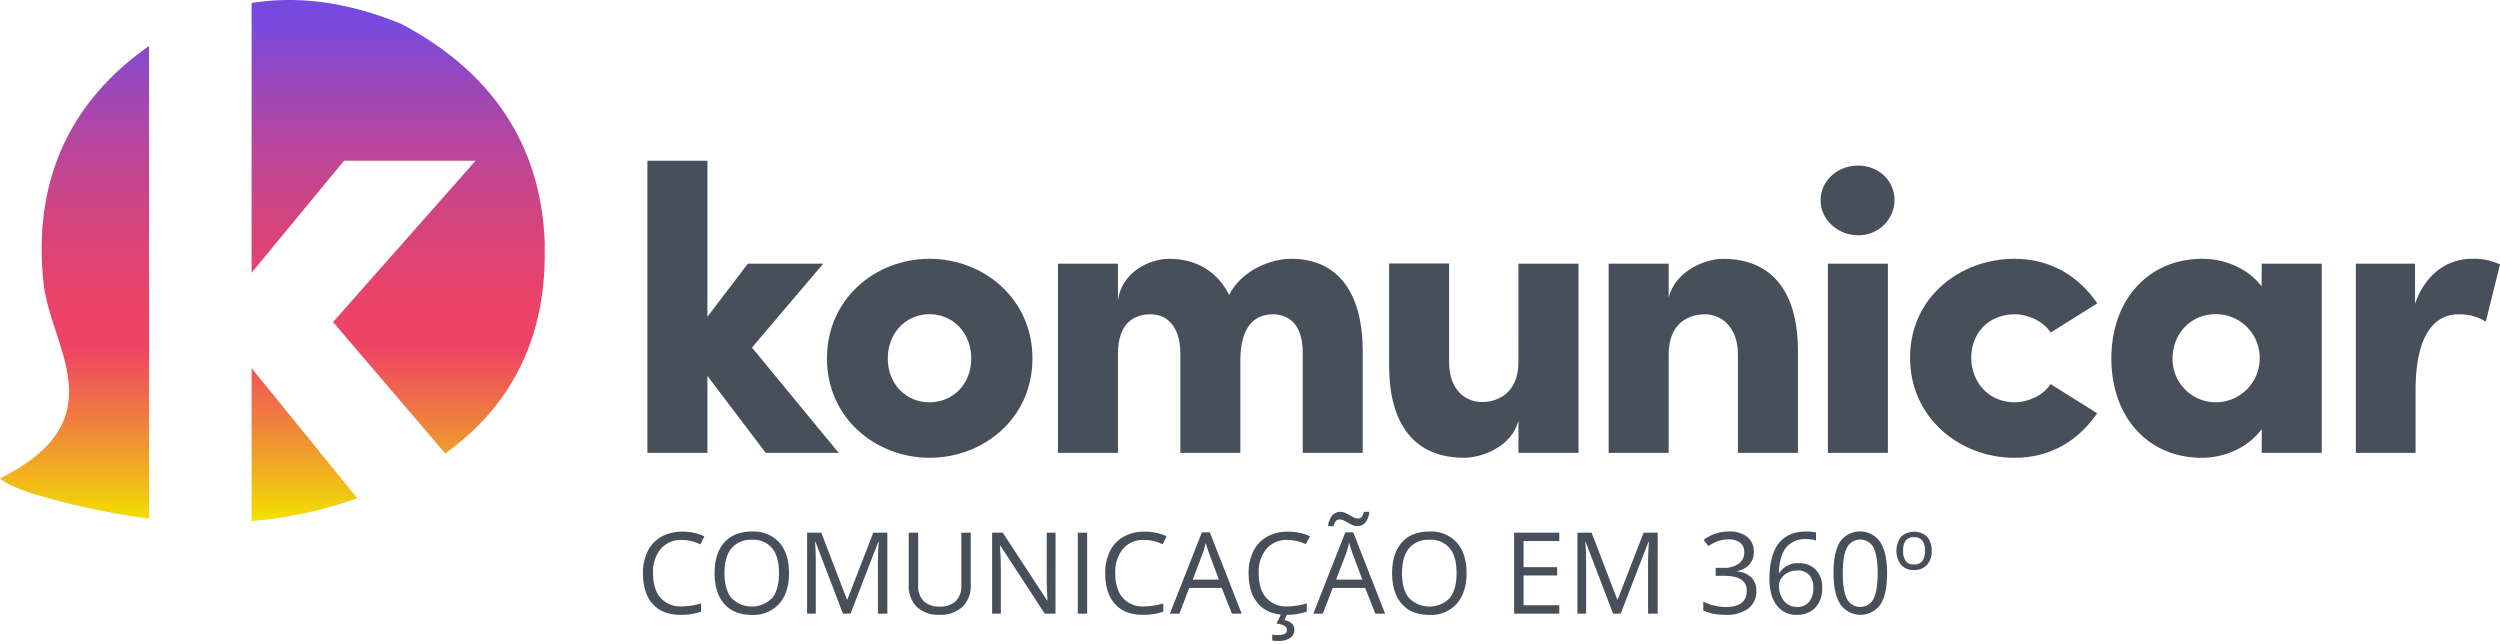 <svg xmlns="http://www.w3.org/2000/svg" xmlns:xlink="http://www.w3.org/1999/xlink" id="Layer_1" data-name="Layer 1" viewBox="0 0 733.28 189.03"><defs><style>.cls-1{fill:#47505a;}.cls-2{fill:url(#linear-gradient);}</style><linearGradient id="linear-gradient" x1="79.89" x2="79.89" y2="152.84" gradientUnits="userSpaceOnUse"><stop offset="0.04" stop-color="#774adf"></stop><stop offset="0.15" stop-color="#9748be"></stop><stop offset="0.3" stop-color="#bd4697"></stop><stop offset="0.45" stop-color="#d8447a"></stop><stop offset="0.57" stop-color="#e94369"></stop><stop offset="0.66" stop-color="#ef4363"></stop><stop offset="0.71" stop-color="#ef5459"></stop><stop offset="0.81" stop-color="#f0803d"></stop><stop offset="0.95" stop-color="#f1c612"></stop><stop offset="1" stop-color="#f2e300"></stop></linearGradient></defs><path class="cls-1" d="M200,158.37a7.79,7.79,0,0,0-6.19,2.61,10.53,10.53,0,0,0-2.26,7.14c0,3.11.72,5.52,2.18,7.21a7.77,7.77,0,0,0,6.24,2.54,21.11,21.11,0,0,0,5.67-.89v2.42a17.43,17.43,0,0,1-6.1.93q-5.25,0-8.1-3.19t-2.85-9a14.4,14.4,0,0,1,1.37-6.44,9.92,9.92,0,0,1,4-4.26,12.07,12.07,0,0,1,6.1-1.49,14.78,14.78,0,0,1,6.54,1.36l-1.17,2.38A12.54,12.54,0,0,0,200,158.37Z"></path><path class="cls-1" d="M231.43,168.09q0,5.7-2.88,9a10.16,10.16,0,0,1-8,3.27q-5.25,0-8.1-3.21t-2.85-9.06q0-5.81,2.86-9t8.13-3.19a10.09,10.09,0,0,1,8,3.25C230.47,161.28,231.43,164.28,231.43,168.09Zm-18.93,0q0,4.83,2.05,7.32a8.39,8.39,0,0,0,11.94,0c1.34-1.66,2-4.1,2-7.33s-.67-5.62-2-7.27a7.18,7.18,0,0,0-5.94-2.48,7.34,7.34,0,0,0-6,2.49Q212.5,163.33,212.5,168.09Z"></path><path class="cls-1" d="M247.25,180l-8.06-21.06h-.13q.23,2.51.22,5.95V180h-2.55V156.24h4.16l7.53,19.6h.13l7.59-19.6h4.13V180H257.5V164.69c0-1.75.08-3.66.23-5.72h-.13l-8.12,21Z"></path><path class="cls-1" d="M284.73,156.24v15.38a8.4,8.4,0,0,1-2.45,6.39,9.43,9.43,0,0,1-6.75,2.32,9,9,0,0,1-6.64-2.34,8.71,8.71,0,0,1-2.35-6.44V156.24h2.77v15.51a6.14,6.14,0,0,0,1.62,4.57,6.58,6.58,0,0,0,4.78,1.59,6.33,6.33,0,0,0,4.63-1.6,6.15,6.15,0,0,0,1.63-4.6V156.24Z"></path><path class="cls-1" d="M309.59,180h-3.16l-13-19.94h-.14q.27,3.51.27,6.44V180H291V156.24h3.12l13,19.86h.13q0-.43-.15-2.82c-.07-1.58-.1-2.72-.08-3.4V156.24h2.59Z"></path><path class="cls-1" d="M316.12,180V156.24h2.76V180Z"></path><path class="cls-1" d="M335.58,158.37a7.78,7.78,0,0,0-6.19,2.61,10.53,10.53,0,0,0-2.26,7.14c0,3.11.72,5.52,2.18,7.21a7.77,7.77,0,0,0,6.24,2.54,21.17,21.17,0,0,0,5.67-.89v2.42a17.43,17.43,0,0,1-6.1.93q-5.25,0-8.1-3.19t-2.85-9a14.27,14.27,0,0,1,1.37-6.44,9.92,9.92,0,0,1,4-4.26,12.07,12.07,0,0,1,6.1-1.49,14.78,14.78,0,0,1,6.54,1.36L341,159.64A12.47,12.47,0,0,0,335.58,158.37Z"></path><path class="cls-1" d="M361.34,180l-3-7.55h-9.52L345.93,180h-2.79l9.39-23.86h2.33L364.2,180Zm-3.82-10-2.76-7.36c-.36-.94-.73-2.08-1.11-3.43a30.12,30.12,0,0,1-1,3.43l-2.8,7.36Z"></path><path class="cls-1" d="M377.65,158.37a7.77,7.77,0,0,0-6.19,2.61,10.53,10.53,0,0,0-2.27,7.14c0,3.11.73,5.52,2.19,7.21a7.76,7.76,0,0,0,6.23,2.54,21.17,21.17,0,0,0,5.68-.89v2.42a17.43,17.43,0,0,1-6.1.93q-5.25,0-8.1-3.19c-1.9-2.12-2.86-5.14-2.86-9a14.27,14.27,0,0,1,1.38-6.44,9.9,9.9,0,0,1,4-4.26,12.1,12.1,0,0,1,6.11-1.49,14.71,14.71,0,0,1,6.53,1.36L383,159.64A12.53,12.53,0,0,0,377.65,158.37Zm2,26.33a2.8,2.8,0,0,1-1.25,2.44,6.49,6.49,0,0,1-3.68.86,8.62,8.62,0,0,1-1.56-.14v-1.73a9.44,9.44,0,0,0,1.69.13,4.63,4.63,0,0,0,1.94-.32,1.22,1.22,0,0,0,.66-1.2,1.29,1.29,0,0,0-.64-1.13,6.41,6.41,0,0,0-2.41-.71l1.43-2.9h1.78l-.89,1.87C378.67,182.3,379.65,183.24,379.65,184.7Z"></path><path class="cls-1" d="M403.41,180l-3-7.55h-9.52L388,180h-2.8l9.4-23.86h2.32L406.27,180Zm-5.33-25.69a3.18,3.18,0,0,1-1.37-.31c-.44-.2-.88-.42-1.31-.66s-.84-.47-1.23-.67a2.56,2.56,0,0,0-1.15-.3,1.49,1.49,0,0,0-1.22.49,3.53,3.53,0,0,0-.65,1.48h-1.59a5.56,5.56,0,0,1,1.15-3.08,3,3,0,0,1,2.41-1.12,3.67,3.67,0,0,1,1.45.31,13.72,13.72,0,0,1,1.33.66c.42.25.83.47,1.22.67a2.44,2.44,0,0,0,1.11.3,1.43,1.43,0,0,0,1.18-.48,3.94,3.94,0,0,0,.64-1.49h1.6a5.63,5.63,0,0,1-1.13,3.08A3,3,0,0,1,398.08,154.31ZM399.59,170l-2.76-7.36c-.36-.94-.73-2.08-1.11-3.43a32.3,32.3,0,0,1-1,3.43L391.9,170Z"></path><path class="cls-1" d="M430.17,168.09c0,3.8-1,6.79-2.89,9a10.14,10.14,0,0,1-8,3.27q-5.25,0-8.1-3.21t-2.86-9.06c0-3.87,1-6.87,2.86-9s4.62-3.19,8.13-3.19a10.11,10.11,0,0,1,8,3.25C429.21,161.28,430.17,164.28,430.17,168.09Zm-18.94,0c0,3.22.68,5.66,2.06,7.32a8.39,8.39,0,0,0,11.94,0q2-2.49,2-7.33t-2-7.27a7.18,7.18,0,0,0-5.94-2.48,7.33,7.33,0,0,0-6,2.49C411.91,162.5,411.23,164.92,411.23,168.09Z"></path><path class="cls-1" d="M457.36,180H444.11V156.24h13.25v2.45H446.88v7.66h9.85v2.44h-9.85v8.74h10.48Z"></path><path class="cls-1" d="M473.14,180l-8.06-21.06H465q.23,2.51.23,5.95V180h-2.55V156.24h4.16l7.52,19.6h.13l7.6-19.6h4.13V180H483.4V164.69c0-1.75.08-3.66.23-5.72h-.13l-8.13,21Z"></path><path class="cls-1" d="M514.42,161.83a5.41,5.41,0,0,1-1.28,3.72,6.4,6.4,0,0,1-3.62,1.94v.13a6.82,6.82,0,0,1,4.25,1.82,5.35,5.35,0,0,1,1.38,3.84,6.22,6.22,0,0,1-2.36,5.22,10.71,10.71,0,0,1-6.7,1.83,19.44,19.44,0,0,1-3.45-.28,12.11,12.11,0,0,1-3.05-1v-2.57a15.1,15.1,0,0,0,3.29,1.16,14.71,14.71,0,0,0,3.31.4q6.17,0,6.16-4.83,0-4.32-6.79-4.32h-2.34v-2.33h2.37a7.12,7.12,0,0,0,4.4-1.23,4,4,0,0,0,1.63-3.4,3.37,3.37,0,0,0-1.19-2.73,5,5,0,0,0-3.25-1,10,10,0,0,0-2.94.42,13,13,0,0,0-3.15,1.56l-1.37-1.82a11.47,11.47,0,0,1,3.37-1.81,12.3,12.3,0,0,1,4-.66,8.25,8.25,0,0,1,5.38,1.58A5.35,5.35,0,0,1,514.42,161.83Z"></path><path class="cls-1" d="M519,169.85q0-7,2.72-10.48c1.82-2.31,4.5-3.47,8.06-3.47a10.53,10.53,0,0,1,2.89.31v2.32a9.28,9.28,0,0,0-2.86-.4,7.22,7.22,0,0,0-5.84,2.38c-1.34,1.58-2.08,4.08-2.21,7.48h.2a6.23,6.23,0,0,1,5.66-2.79,6.63,6.63,0,0,1,5,1.93,7.3,7.3,0,0,1,1.85,5.25,8.11,8.11,0,0,1-2,5.83,7.22,7.22,0,0,1-5.47,2.12,7,7,0,0,1-5.85-2.77Q519,174.79,519,169.85Zm8,8.19a4.54,4.54,0,0,0,3.59-1.46,6.18,6.18,0,0,0,1.27-4.2,5.41,5.41,0,0,0-1.19-3.71,4.49,4.49,0,0,0-3.54-1.34,6,6,0,0,0-2.68.6,5,5,0,0,0-1.94,1.65,3.81,3.81,0,0,0-.73,2.2,7.55,7.55,0,0,0,.65,3.12,5.47,5.47,0,0,0,1.85,2.29A4.55,4.55,0,0,0,527,178Z"></path><path class="cls-1" d="M553.51,168.09c0,4.11-.65,7.17-1.94,9.2a7.18,7.18,0,0,1-11.78-.07q-2-3.12-2-9.13,0-6.21,1.94-9.22a7.18,7.18,0,0,1,11.77.13Q553.51,162.14,553.51,168.09Zm-13,0c0,3.46.41,6,1.22,7.55a4.38,4.38,0,0,0,7.8,0c.8-1.6,1.21-4.11,1.21-7.52s-.41-5.91-1.21-7.5a4.4,4.4,0,0,0-7.8,0Q540.52,162.9,540.52,168.09Z"></path><path class="cls-1" d="M566.58,161.56a5.83,5.83,0,0,1-1.39,4.15,5,5,0,0,1-3.83,1.49,4.82,4.82,0,0,1-3.75-1.52,6.9,6.9,0,0,1,0-8.25,5.67,5.67,0,0,1,7.63,0A5.94,5.94,0,0,1,566.58,161.56Zm-8.36,0a5,5,0,0,0,.74,3,2.85,2.85,0,0,0,2.43,1,2.89,2.89,0,0,0,2.46-1,4.89,4.89,0,0,0,.75-3,4.77,4.77,0,0,0-.75-3,2.93,2.93,0,0,0-2.46-1,2.89,2.89,0,0,0-2.42,1A4.77,4.77,0,0,0,558.22,161.56Z"></path><path class="cls-2" d="M73.8,108l31,38.13a121.23,121.23,0,0,1-31,6.7Zm86-35.89C159,42,143.61,20.68,117.67,7,102.58.83,87.92-1.41,73.8.88V80l27.1-32.85h38.59L97.69,94.46,130.6,133C150.44,118.81,160.44,98.23,159.75,72.12Zm-147,11.09C14.85,102,34.59,123.09,0,140.33c1.83,1.58,5.1,2.94,9.21,4.34a212.65,212.65,0,0,0,34.5,7.44V13.49C19.69,30.32,9.6,54.14,12.79,83.21Z"></path><path class="cls-1" d="M246,132.84h-21.4l-17.11-22.58v22.58h-17.6V47.14h17.6V92.9l11.88-15.57h22.11l-20.92,24.61Z"></path><path class="cls-1" d="M242.56,105.15c0-17.6,14.27-29.24,30.08-29.24s30.19,11.64,30.19,29.24-14.38,29.12-30.19,29.12S242.56,122.62,242.56,105.15Zm42.32,0c0-7.61-5.46-13-12.24-13s-12.24,5.35-12.24,13S265.86,118,272.64,118,284.88,112.75,284.88,105.15Z"></path><path class="cls-1" d="M399.7,103v29.83H382.11V103.48c0-8.56-4.28-11.29-8.79-11.29-5.47,0-9.51,3.8-9.51,13.55v27.1h-17.6v-29c0-8.56-4.28-11.65-8.67-11.65-4.76,0-9.63,2.38-9.63,11.65v29h-17.6V77.33h17.6V88.15c1.07-8.44,9.39-12.24,15-12.24,8.21,0,14.27,3.92,17.6,10.57,3.8-7.37,12.36-10.57,18.18-10.57C392.57,75.91,399.7,86,399.7,103Z"></path><path class="cls-1" d="M445.38,77.33H463v55.51H445.38v-9.51c-1.9,7.73-10.82,10.94-15.93,10.94-14.74,0-22-10-22-27v-30h17.59v28.89c0,8.56,5.12,11.76,9.63,11.76s10.7-2.49,10.7-11.76Z"></path><path class="cls-1" d="M527.36,103v29.83h-17.6V104.08c0-8.56-5.23-11.89-9.63-11.89-4.75,0-10.69,2.5-10.69,11.77v28.88h-17.6V77.33h17.6v10c1.9-7.85,10.69-11.41,15.92-11.41C520.1,75.91,527.36,86,527.36,103Z"></path><path class="cls-1" d="M534,58.79C534,53,539,48.57,545,48.57s10.7,4.39,10.7,10.22A10.49,10.49,0,0,1,545,69C539,69,534,64.37,534,58.79Zm2.14,74.05V77.33h17.6v55.51Z"></path><path class="cls-1" d="M560.24,104.91c0-17.59,14.51-29,30.67-29,10.7,0,18.9,5.23,24.25,13.07l-13.67,8.56c-2.14-3.33-6.66-5.35-10.46-5.35-8.08,0-12.84,5.82-12.84,12.72S583,118,591,118c3.8,0,8.32-2,10.46-5.34l13.67,8.55c-5.35,7.85-13.55,13.08-24.25,13.08C574.75,134.27,560.24,122.5,560.24,104.91Z"></path><path class="cls-1" d="M663.39,77.33H681v55.51H663.39v-7c-3.8,5.23-10.58,8.44-17.59,8.44-15.57,0-26.51-11.77-26.51-29.12S630.23,75.91,646,75.91c6.77,0,13.55,3,17.35,8.08Zm-.59,27.82a12.82,12.82,0,0,0-12.84-13c-7.49,0-12.72,5.82-12.72,13A12.7,12.7,0,0,0,650.08,118,12.91,12.91,0,0,0,662.8,105.15Z"></path><path class="cls-1" d="M733.28,77.57l-4.16,16.76a14.68,14.68,0,0,0-8-2.14c-6.89,0-12.6,5.82-12.6,22.23v18.42H691V77.33h17.36V89.1c3.2-9.15,9.86-13.19,16.64-13.19A17.92,17.92,0,0,1,733.28,77.57Z"></path></svg>